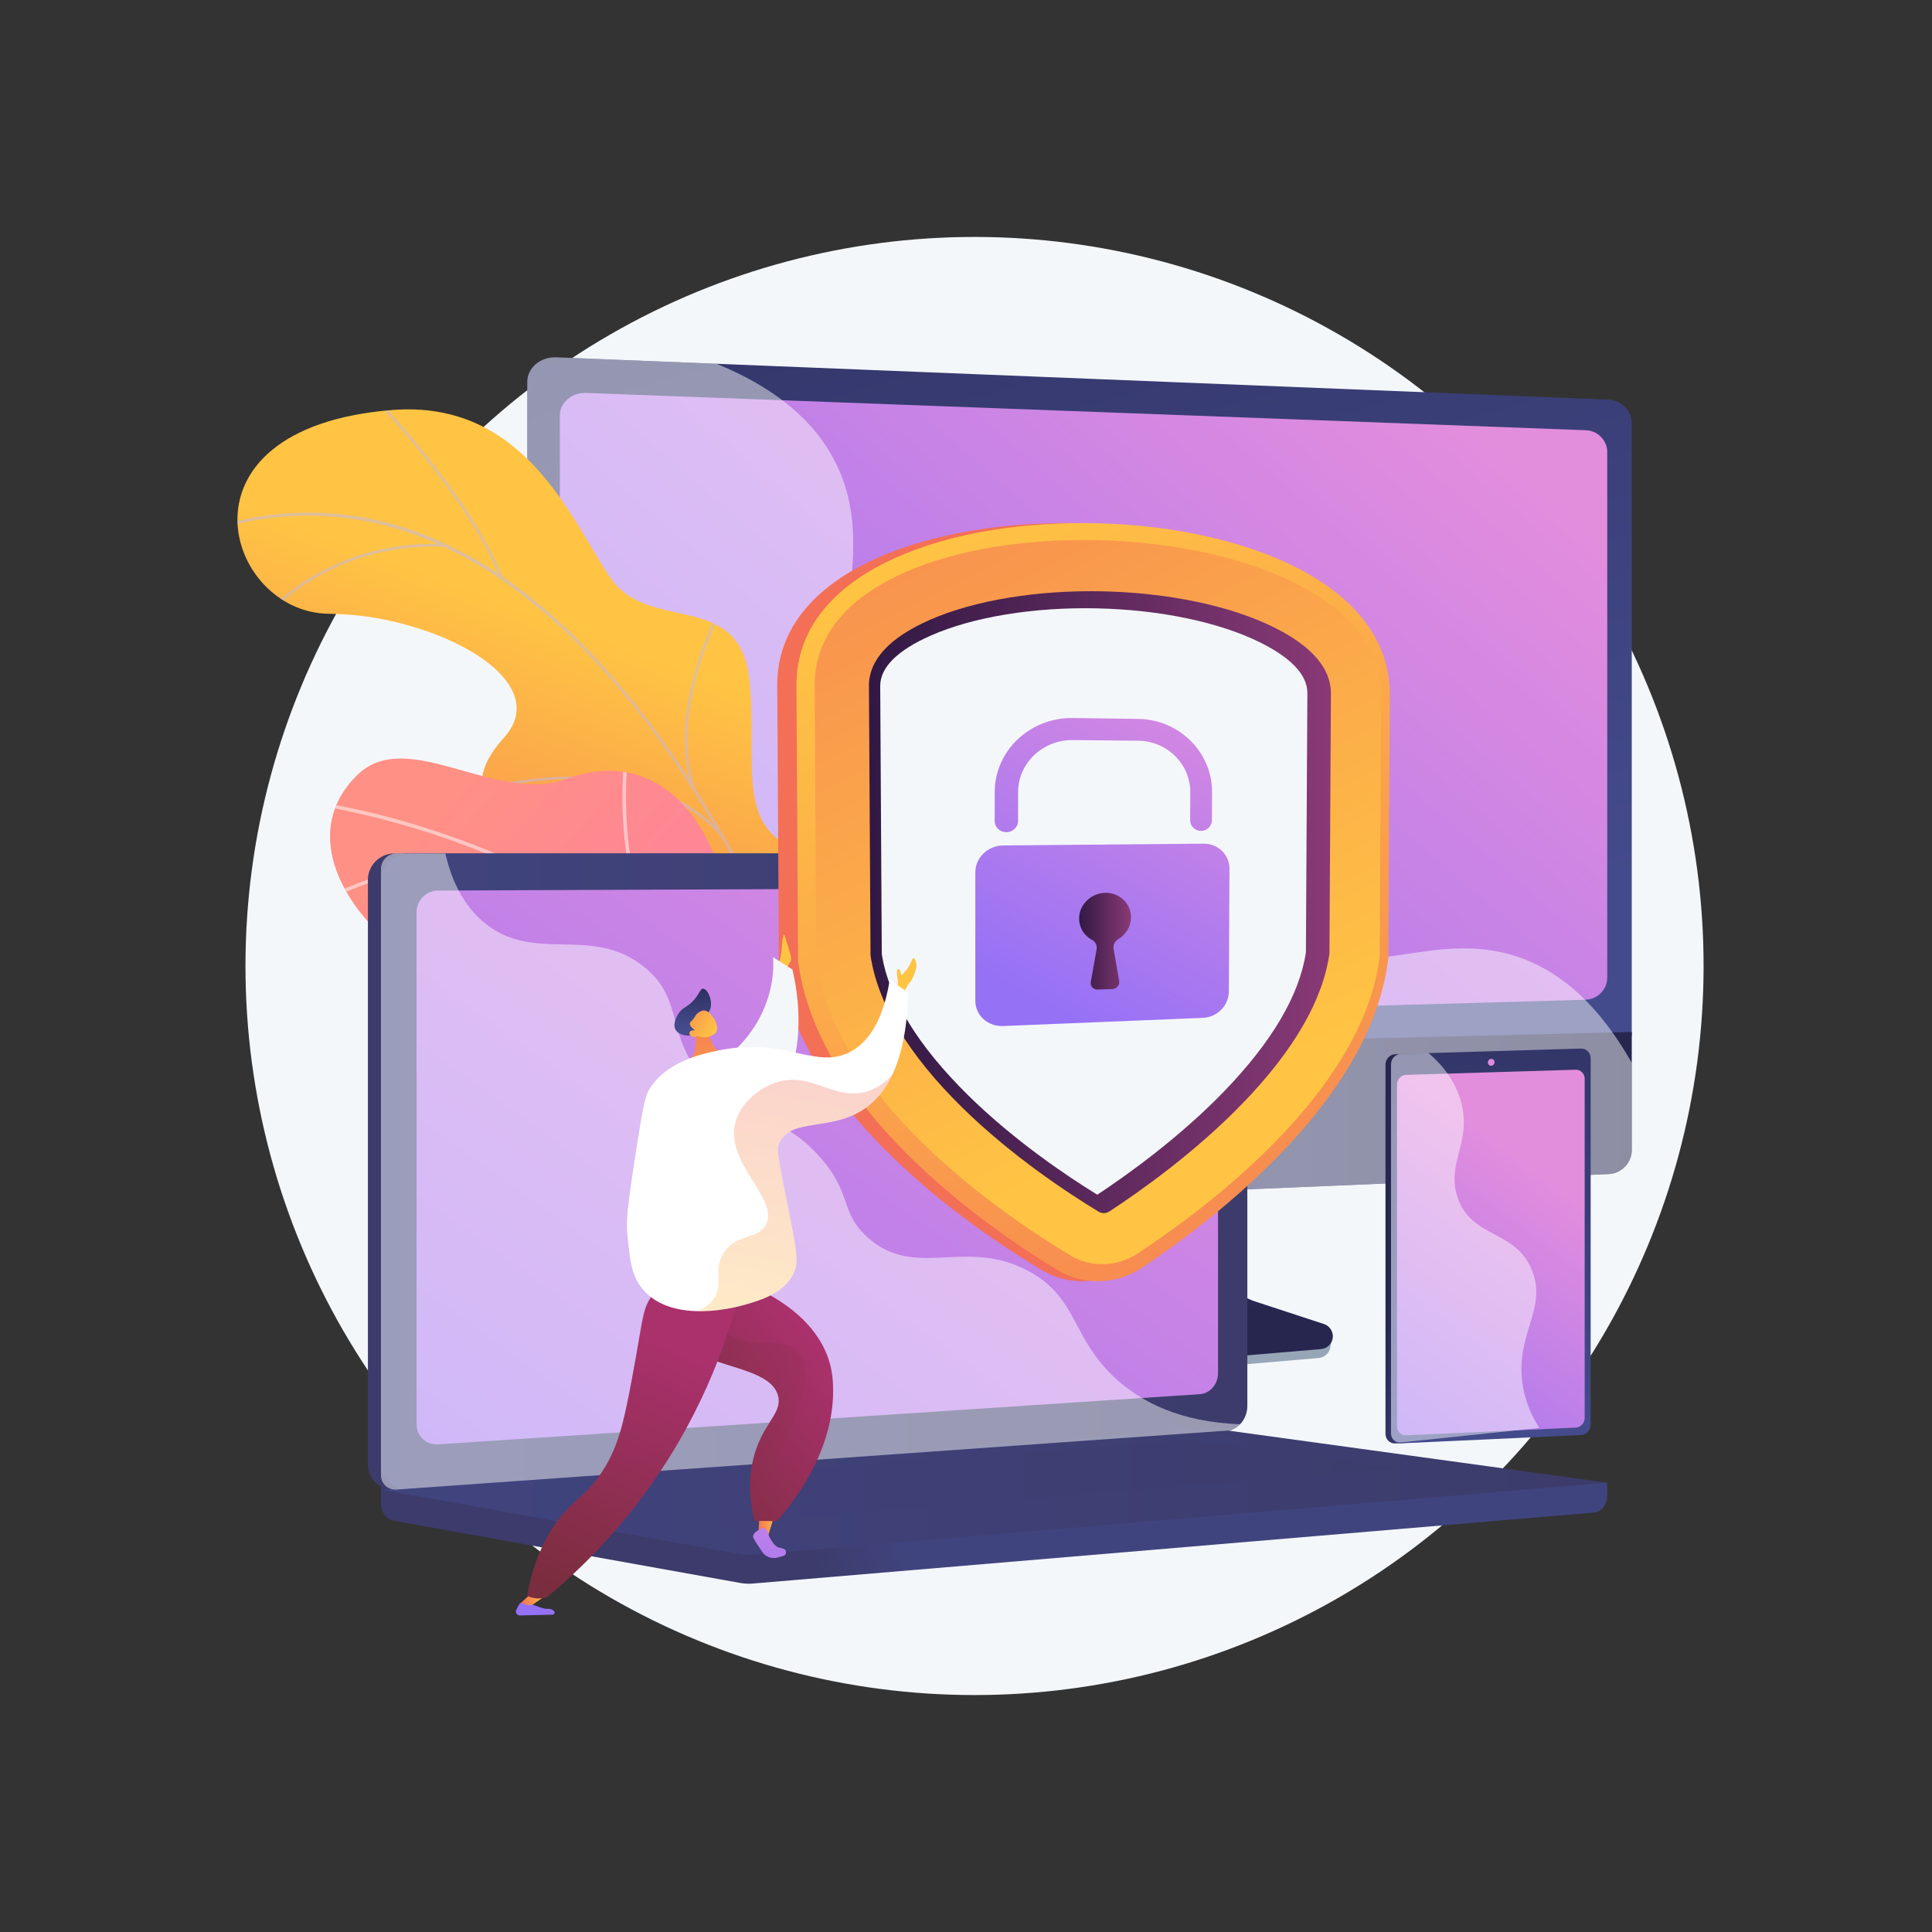 <?xml version="1.0" encoding="utf-8"?>
<!-- Generator: Adobe Illustrator 27.5.0, SVG Export Plug-In . SVG Version: 6.00 Build 0)  -->
<svg version="1.1" xmlns="http://www.w3.org/2000/svg" xmlns:xlink="http://www.w3.org/1999/xlink" x="0px" y="0px"
	 viewBox="0 0 3710 3710" style="enable-background:new 0 0 3710 3710;" xml:space="preserve">
<rect x="0" y="0" width="3710" height="3710" fill="#333333" stroke="none"/>
<g id="Background">
	<g>
		<g>
			<rect style="fill:transparent" width="3710" height="3710"/>
		</g>
	</g>
</g>
<g id="Illustration">
	<g>
		<circle style="fill:#F4F7FA;" cx="1871.379" cy="1855" r="1400"/>
		<g>
			<path style="fill:#97A6B7;" d="M2404.983,2514.899c-36.414-12.079-63.631-42.983-71.306-80.967l-52.999-262.31l-453.372,16.099
				l-55.798,273.269c-7.814,38.271,23.467,76.666,59.494,90.761l189.681,74.215c35.28,13.803,73.202,19.301,110.894,16.077
				l400.865-34.293c11.718-1.002,21.118-10.214,22.482-22.032s9.574-25.086-1.601-28.793L2404.983,2514.899z"/>
			<linearGradient id="SVGID_1_" gradientUnits="userSpaceOnUse" x1="2165.859" y1="2264.928" x2="2172.751" y2="2523.361">
				<stop  offset="0" style="stop-color:#444B8C"/>
				<stop  offset="0.996" style="stop-color:#26264F"/>
			</linearGradient>
			<path style="fill:url(#SVGID_1_);" d="M2409.469,2498.946c-36.377-11.926-63.566-42.442-71.233-79.949l-52.946-259.012
				l-442.32,15.914l-55.741,269.833c-7.806,37.79,12.849,75.685,48.839,89.604l189.489,73.282
				c35.244,13.63,73.128,19.059,110.782,15.875l400.46-33.862c11.706-0.99,21.097-10.086,22.459-21.754
				c1.362-11.669-5.68-22.684-16.844-26.344L2409.469,2498.946z"/>
			
				<linearGradient id="SVGID_00000179608693193744932320000014223107985757898127_" gradientUnits="userSpaceOnUse" x1="2222.123" y1="1943.646" x2="1462.706" y2="-722.503">
				<stop  offset="0" style="stop-color:#444B8C"/>
				<stop  offset="0.996" style="stop-color:#26264F"/>
			</linearGradient>
			<path style="fill:url(#SVGID_00000179608693193744932320000014223107985757898127_);" d="M3133.462,1989.244V813.058
				c0-24.118-19.877-44.65-44.235-45.629L1068.521,686.2c-30.749-1.237-55.983,20.011-55.983,47.222v1299.863L3133.462,1989.244z"/>
			<g>
				
					<linearGradient id="SVGID_00000057848709858537875940000009583094478284441472_" gradientUnits="userSpaceOnUse" x1="2660.1" y1="667.402" x2="1361.879" y2="2169.793">
					<stop  offset="0.004" style="stop-color:#E38DDD"/>
					<stop  offset="1" style="stop-color:#9571F6"/>
				</linearGradient>
				<path style="fill:url(#SVGID_00000057848709858537875940000009583094478284441472_);" d="M3045.65,826.177l-1919.693-71.618
					c-27.972-1.043-50.92,18.412-50.92,43.237v116.527v1015.379c0,25.344,23.428,45.414,51.981,44.602l1917.779-54.54
					c22.888-0.651,41.568-19.676,41.568-42.281V971.881V867.952C3086.366,845.811,3068.068,827.013,3045.65,826.177z"/>
			</g>
			
				<linearGradient id="SVGID_00000100371211597582126180000006650853904723065250_" gradientUnits="userSpaceOnUse" x1="1012.537" y1="2160.871" x2="3133.462" y2="2160.871">
				<stop  offset="0" style="stop-color:#444B8C"/>
				<stop  offset="0.996" style="stop-color:#26264F"/>
			</linearGradient>
			<path style="fill:url(#SVGID_00000100371211597582126180000006650853904723065250_);" d="M1012.537,2033.285v259.596
				c0,27.21,25.234,48.405,55.983,47.105l2020.707-85.428c24.358-1.03,44.235-21.603,44.235-45.721v-227.137L1012.537,2033.285z"/>
			<g style="opacity:0.48;">
				<path style="fill:#FFFFFF;" d="M2914.596,1837.39c-165.964-56.056-303.268,58.284-422.564-31.743
					c-134.493-101.496-25.787-296.482-150.194-411.352c-172.822-159.574-518.333,87.899-668.396-62.541
					c-103.171-103.43,18.531-269.021-68.831-443.209c-44.42-88.566-127.654-148.946-228.69-189.989l-307.4-12.357
					c-30.749-1.237-55.982,20.011-55.982,47.222v1299.863v259.596c0,27.21,25.233,48.405,55.982,47.105l2020.708-85.428
					c24.359-1.03,44.236-21.603,44.236-45.721v-167.84C3062.301,1915.19,2983.745,1860.745,2914.596,1837.39z"/>
			</g>
		</g>
		<g>
			<defs>
				<path id="SVGID_00000040557004473618304210000004035961995377608092_" d="M1656.332,1928.151l-216.781,121.409
					c0,0-103.087-88.349-93.915-196.582c18.714-220.826-175.999-221.804-257.491-234.414
					c-122.897-19.017-222.905-89.373-120.724-201.613c102.181-112.24-133.117-236.239-336.021-238.346
					c-198.556-2.061-309.465-356.206,120.695-391.204c256.89-20.9,346.274,213.816,419.591,321.615
					c73.317,107.798,247.101,22.787,266.949,193.52c16.954,145.837-28.368,284.483,88.6,325.766
					C1644.201,1669.585,1702.638,1756.593,1656.332,1928.151z"/>
			</defs>
			<clipPath id="SVGID_00000175289885421693209020000017787733037568676488_">
				<use xlink:href="#SVGID_00000040557004473618304210000004035961995377608092_"  style="overflow:visible;"/>
			</clipPath>
			
				<linearGradient id="SVGID_00000022544843334136803100000010973362669033853079_" gradientUnits="userSpaceOnUse" x1="1140.82" y1="1221.372" x2="814.657" y2="2094.826">
				<stop  offset="0" style="stop-color:#FFC444"/>
				<stop  offset="0.996" style="stop-color:#F36F56"/>
			</linearGradient>
			
				<path style="clip-path:url(#SVGID_00000175289885421693209020000017787733037568676488_);fill:url(#SVGID_00000022544843334136803100000010973362669033853079_);" d="
				M1656.332,1928.151l-216.781,121.409c0,0-103.087-88.349-93.915-196.582c18.714-220.826-175.999-221.804-257.491-234.414
				c-122.897-19.017-208.939-84.33-137.575-197.924c80.745-128.526-116.266-239.927-319.17-242.034
				c-198.556-2.061-309.465-356.206,120.695-391.204c256.89-20.9,346.274,213.816,419.591,321.615
				c73.317,107.798,247.101,22.787,266.949,193.52c16.954,145.837-28.368,284.483,88.6,325.766
				C1644.201,1669.585,1702.638,1756.593,1656.332,1928.151z"/>
			<g style="opacity:0.5;clip-path:url(#SVGID_00000175289885421693209020000017787733037568676488_);">
				<path style="fill:#BEB8F2;" d="M1573.777,2000.817l-4.964,1.696c-1.05-3.074-107.325-310.489-304.571-583.474
					c-181.714-251.494-480.072-524.374-869.508-396.186l-1.641-4.982c173.358-57.065,343.384-40.773,505.355,48.419
					c129.387,71.249,253.91,188.926,370.108,349.762C1466.235,1689.672,1572.723,1997.736,1573.777,2000.817z"/>
				<path style="fill:#BEB8F2;" d="M964.522,1106.484l-4.86,1.977C893.827,946.769,715.993,764.31,714.205,762.485l3.744-3.673
					C719.745,760.645,898.301,943.845,964.522,1106.484z"/>
				<path style="fill:#BEB8F2;" d="M854.972,1050.013c-207.813-9.703-325.955,116.963-327.123,118.243l-3.874-3.534
					c1.184-1.302,120.881-129.77,331.241-119.949L854.972,1050.013z"/>
				<path style="fill:#BEB8F2;" d="M1383.471,1604.532c-172.01-187.109-495.105-75.674-498.162-74.325l-2.425-4.645
					c2.875-1.608,330.911-113.35,504.447,75.421L1383.471,1604.532z"/>
				<path style="fill:#BEB8F2;" d="M1333.679,1512.313l-5.005,1.577c-48.774-154.675,48.115-334.163,49.101-335.959l4.599,2.521
					C1381.399,1182.231,1285.582,1359.798,1333.679,1512.313z"/>
				<path style="fill:#BEB8F2;" d="M1551.025,1954.506c-53.633-80.285-210.776-79.631-212.357-79.617l-0.053-5.243
					c6.569-0.069,161.557-0.708,216.771,81.947L1551.025,1954.506z"/>
				<path style="fill:#BEB8F2;" d="M1526.837,1881.369l-4.943,1.756c-25.561-71.935,32.72-200.657,51.872-242.956
					c2.706-5.978,5.042-11.138,5.277-12.139l5.123,1.127c-0.312,1.417-1.855,4.852-5.622,13.176
					C1559.608,1684.155,1501.984,1811.427,1526.837,1881.369z"/>
			</g>
		</g>
		<g>
			
				<linearGradient id="SVGID_00000095322788280720895460000007616459921407490958_" gradientUnits="userSpaceOnUse" x1="2745.066" y1="1282.885" x2="3466.105" y2="2469.901" gradientTransform="matrix(0.957 -0.29 0.29 0.957 -2114.971 1066.795)">
				<stop  offset="0" style="stop-color:#FF9085"/>
				<stop  offset="1" style="stop-color:#FB6FBB"/>
			</linearGradient>
			<path style="fill:url(#SVGID_00000095322788280720895460000007616459921407490958_);" d="M1633.597,2399.298
				c1.339,0.164,2.68,0.322,4.023,0.477c79.441,9.176,167.881,5.172,265.166-19.962c18.618-6.237,37.236-12.474,55.854-18.711
				c2.451-49.345-4.051-96.715-66.47-97.008c-96.935-0.454-145.169-156.526-137.043-219.144
				c10.056-77.504,29.768-258.45-120.078-261.509c-124.746-2.548-205.765,21.304-256.961-123.294
				c-51.197-144.598-158.361-212.694-289.059-164.773c-137.538,50.431-307.427-102.439-403.965-6.217
				c-168.21,167.664,108.376,438.169,379.436,460.399c271.059,22.23,157.19,151.026,185.979,273.214
				c39.303,166.811,250.941,66.478,328.531,113.739C1605.291,2352.516,1622.425,2375.11,1633.597,2399.298z"/>
			<g>
				<defs>
					<path id="SVGID_00000125593197298666497150000014349388941999198137_" d="M1653.729,2491.674l304.873-92.245
						c4.702-48.531,3.29-135.008-66.433-135.335c-96.935-0.455-145.169-156.525-137.043-219.145
						c10.057-77.503,29.769-258.449-120.078-261.509c-124.746-2.548-205.765,21.305-256.961-123.293
						c-51.197-144.598-158.361-212.695-289.058-164.773c-137.539,50.43-307.428-102.439-403.965-6.216
						c-168.21,167.663,108.376,438.168,379.436,460.398c271.059,22.23,157.19,151.026,185.979,273.214
						c39.303,166.812,250.94,66.478,328.531,113.739C1639.836,2373.557,1651.822,2445.835,1653.729,2491.674z"/>
				</defs>
				<clipPath id="SVGID_00000176043284843271122650000013091313507106344628_">
					<use xlink:href="#SVGID_00000125593197298666497150000014349388941999198137_"  style="overflow:visible;"/>
				</clipPath>
				<g style="opacity:0.5;clip-path:url(#SVGID_00000176043284843271122650000013091313507106344628_);">
					<path style="fill:#FCFDFE;" d="M1782.771,2400.284l6.097-3.236c-236.68-445.669-688.496-774.287-1179.13-857.612l-1.155,6.805
						C1097.149,1629.215,1547.073,1956.467,1782.771,2400.284z"/>
					<path style="fill:#FCFDFE;" d="M1632.917,2168.357l6.616-1.969c-56.597-190.065,62-386.67,63.205-388.634l-5.883-3.609
						C1695.633,1776.133,1575.43,1975.296,1632.917,2168.357z"/>
					<path style="fill:#FCFDFE;" d="M1736.996,2319.487l4.886-4.874c-141.993-142.342-499.257-62.089-502.849-61.261l1.549,6.727
						C1244.136,2259.26,1597.703,2179.852,1736.996,2319.487z"/>
					<path style="fill:#FCFDFE;" d="M1275.378,1826.604l5.288-4.439c-102.592-122.122-75.319-365.17-75.032-367.611l-6.854-0.811
						C1198.489,1456.214,1170.889,1702.225,1275.378,1826.604z"/>
					<path style="fill:#FCFDFE;" d="M997.907,1666.241l1.788-6.669c-175.551-47.018-390.383,71.807-392.535,73.017l3.377,6.021
						C612.659,1737.413,825.091,1619.954,997.907,1666.241z"/>
				</g>
			</g>
		</g>
		<g>
			
				<linearGradient id="SVGID_00000072983585763280260900000006990840790326582959_" gradientUnits="userSpaceOnUse" x1="1726.216" y1="2937.636" x2="1560.795" y2="3007.113">
				<stop  offset="0" style="stop-color:#40447E"/>
				<stop  offset="0.996" style="stop-color:#3C3B6B"/>
			</linearGradient>
			<path style="fill:url(#SVGID_00000072983585763280260900000006990840790326582959_);" d="M3086.366,2847.118l-2354.815-20.509
				v60.682c0,16.47,10.271,30.475,24.181,32.971l665.871,119.494c7.902,1.418,15.916,1.794,23.89,1.122l1615.283-136.243
				c14.421-1.216,25.59-15.264,25.59-32.187V2847.118z"/>
			
				<linearGradient id="SVGID_00000141441501023135643520000000800377037204603047_" gradientUnits="userSpaceOnUse" x1="1505.329" y1="2208.572" x2="1325.804" y2="2283.972">
				<stop  offset="0" style="stop-color:#40447E"/>
				<stop  offset="0.996" style="stop-color:#3C3B6B"/>
			</linearGradient>
			<path style="fill:url(#SVGID_00000141441501023135643520000000800377037204603047_);" d="M2328.321,2748.749L757.468,2859.76
				c-28.109,1.986-50.964-19.121-50.964-47.151V1689.636c0-28.03,22.855-50.752,50.964-50.752h1570.853
				c23.158,0,41.882,20.541,41.882,45.879V2699.91C2370.202,2725.248,2351.479,2747.112,2328.321,2748.749z"/>
			
				<linearGradient id="SVGID_00000044859832515329067410000013713314942953682110_" gradientUnits="userSpaceOnUse" x1="731.551" y1="2249.387" x2="2395.25" y2="2249.387">
				<stop  offset="0" style="stop-color:#40447E"/>
				<stop  offset="0.996" style="stop-color:#3C3B6B"/>
			</linearGradient>
			<path style="fill:url(#SVGID_00000044859832515329067410000013713314942953682110_);" d="M2353.368,2748.749L782.515,2859.76
				c-28.11,1.986-50.965-19.121-50.965-47.151V1689.636c0-28.03,22.855-50.752,50.965-50.752h1570.853
				c23.158,0,41.882,20.541,41.882,45.879V2699.91C2395.25,2725.248,2376.526,2747.112,2353.368,2748.749z"/>
			
				<linearGradient id="SVGID_00000116211470877050427590000008243631423010475665_" gradientUnits="userSpaceOnUse" x1="2122.995" y1="1420.985" x2="770.908" y2="3310.437">
				<stop  offset="0.004" style="stop-color:#E38DDD"/>
				<stop  offset="1" style="stop-color:#9571F6"/>
			</linearGradient>
			<path style="fill:url(#SVGID_00000116211470877050427590000008243631423010475665_);" d="M2304.431,2677.179l-1463.085,96.428
				c-22.875,1.507-41.464-15.817-41.464-38.699v-983.165c0-22.882,18.589-41.51,41.464-41.604l1463.085-6.055
				c19.104-0.079,34.556,16.752,34.556,37.594v895.487C2338.988,2658.006,2323.535,2675.921,2304.431,2677.179z"/>
			<path style="fill:#FFFFFF;" d="M1623.419,1669.599c0,10.434-8.085,18.917-18.069,18.948c-9.997,0.031-18.109-8.422-18.109-18.88
				s8.112-18.941,18.109-18.949C1615.334,1650.711,1623.419,1659.164,1623.419,1669.599z"/>
			
				<linearGradient id="SVGID_00000006694834762391837240000006846758466979746719_" gradientUnits="userSpaceOnUse" x1="731.551" y1="2864.616" x2="3086.366" y2="2864.616">
				<stop  offset="0" style="stop-color:#40447E"/>
				<stop  offset="0.996" style="stop-color:#3C3B6B"/>
			</linearGradient>
			<path style="fill:url(#SVGID_00000006694834762391837240000006846758466979746719_);" d="M2314.172,2743.715l-1582.621,116.85
				l690.052,123.833c7.902,1.418,15.916,1.794,23.89,1.122l1640.873-138.401l-747.019-102.609
				C2330.993,2743.361,2322.567,2743.095,2314.172,2743.715z"/>
			
				<linearGradient id="SVGID_00000101808415276157210940000003551190123595978168_" gradientUnits="userSpaceOnUse" x1="962.48" y1="2845.322" x2="2687.838" y2="2845.322">
				<stop  offset="0" style="stop-color:#40447E"/>
				<stop  offset="0.996" style="stop-color:#3C3B6B"/>
			</linearGradient>
			<polygon style="opacity:0.3;fill:url(#SVGID_00000101808415276157210940000003551190123595978168_);" points="962.48,2863.503 
				2280.059,2764.772 2687.838,2820.333 1381.609,2925.871 			"/>
			<path style="opacity:0.48;fill:#FFFFFF;" d="M1974.896,2440.756c-121.099-65.157-216.318,17.404-308.211-64.055
				c-55.712-49.386-28.36-86.214-96.912-160.016c-75.927-81.742-125.359-54.264-201.664-127.833
				c-96.483-93.022-48.228-165.395-131.336-232.182c-100.822-81.022-209.552-6.031-305.527-83.734
				c-41.395-33.513-64.107-82.236-75.968-134.053H761.37c-16.456,0-29.819,13.337-29.819,29.79v1164.059
				c0,16.453,13.363,28.842,29.819,27.674l1600.956-113.639c7.857-0.557,14.823-5.145,19.294-11.795
				c-117.195-4.271-189.193-43.558-235.217-84.173C2056.369,2571.346,2071.986,2492.995,1974.896,2440.756z"/>
		</g>
		<g>
			<g>
				<g>
					
						<linearGradient id="SVGID_00000025406090962815022860000013372077056316369040_" gradientUnits="userSpaceOnUse" x1="3126.793" y1="2629.755" x2="2800.356" y2="2351.29">
						<stop  offset="0" style="stop-color:#444B8C"/>
						<stop  offset="0.996" style="stop-color:#26264F"/>
					</linearGradient>
					<path style="fill:url(#SVGID_00000025406090962815022860000013372077056316369040_);" d="M3043.653,2032.798v703.086
						c0,10.514-8.971,12.9-19.13,13.374l-340.17,22.31l-5.036,0.232c-10.323,0.476-18.773-7.811-18.773-18.415v-709.119
						c0-10.604,8.449-19.53,18.773-19.835l6.835-0.202l341.528,5.696C3037.844,2029.636,3043.653,2022.284,3043.653,2032.798z"/>
					
						<linearGradient id="SVGID_00000075125887467402806560000017931686477121876382_" gradientUnits="userSpaceOnUse" x1="-1000.692" y1="4238.89" x2="245.097" y2="4285.232" gradientTransform="matrix(0 -1 1 0 -1389.032 1734.323)">
						<stop  offset="0" style="stop-color:#444B8C"/>
						<stop  offset="0.996" style="stop-color:#26264F"/>
					</linearGradient>
					<path style="fill:url(#SVGID_00000075125887467402806560000017931686477121876382_);" d="M3054.529,2032.135v703.591
						c0,10.522-8.321,19.514-18.496,19.983l-346.356,15.962c-10.337,0.477-18.799-7.816-18.799-18.428v-709.615
						c0-10.612,8.461-19.544,18.799-19.849l346.356-10.227C3046.208,2013.25,3054.529,2021.613,3054.529,2032.135z"/>
					
						<linearGradient id="SVGID_00000020383436023316419610000011739486390540402088_" gradientUnits="userSpaceOnUse" x1="2971.746" y1="2256.227" x2="2555.899" y2="2815.362">
						<stop  offset="0.004" style="stop-color:#E38DDD"/>
						<stop  offset="1" style="stop-color:#9571F6"/>
					</linearGradient>
					<path style="fill:url(#SVGID_00000020383436023316419610000011739486390540402088_);" d="M3043.038,2071.486v651.3
						c0,9.816-7.765,18.202-17.259,18.637l-325.693,14.902c-9.637,0.441-17.524-7.294-17.524-17.189v-656.538
						c0-9.895,7.888-18.231,17.524-18.524l325.693-9.91C3035.273,2053.875,3043.038,2061.67,3043.038,2071.486z"/>
				</g>
				<path style="fill:#DE8BDF;" d="M2869.958,2039.785c0,3.662-2.881,6.718-6.436,6.825c-3.555,0.107-6.438-2.776-6.438-6.439
					s2.882-6.719,6.438-6.825C2867.076,2033.24,2869.958,2036.123,2869.958,2039.785z"/>
			</g>
			<g style="opacity:0.48;">
				<path style="fill:#FFFFFF;" d="M2942.034,2439.777c-31.578-79.386-116.693-60.634-143.209-140.868
					c-21.643-65.49,26.499-103.867,7.652-179.693c-10.574-42.546-36.594-74.158-63.194-97.017l-52.738,1.555
					c-10.629,0.313-19.343,9.246-19.343,19.849v709.015c0,10.603,8.714,18.363,19.343,17.248l265.294-27.832
					c-21.292-33.565-29.846-64.235-32.867-89.705C2911.973,2559.636,2970.964,2512.508,2942.034,2439.777z"/>
			</g>
		</g>
		<g>
			
				<linearGradient id="SVGID_00000078016490646425629760000012341458765027742096_" gradientUnits="userSpaceOnUse" x1="2747.204" y1="964.459" x2="2414.395" y2="1284.343">
				<stop  offset="0" style="stop-color:#FFC444"/>
				<stop  offset="0.996" style="stop-color:#F36F56"/>
			</linearGradient>
			<path style="fill:url(#SVGID_00000078016490646425629760000012341458765027742096_);" d="M2083.147,2460.211
				c-29.359,0.849-57.995-6.55-82.799-21.414c-75.571-45.302-187.236-120.114-287.698-218.044
				c-127.476-124.269-200.719-250.588-216.744-374.629l-0.251-1.944l-3.11-529.279c0-104.602,68.226-189.51,196.318-245.304
				c105.83-46.095,246.099-68.936,394.284-64.647c146.46,4.239,281.984,34.459,382.294,84.811
				c119.24,59.857,181.804,143.975,181.804,243.705l-2.836,505.73l-0.23,1.859c-14.645,118.782-82.033,241.561-201.14,365.719
				c-95.535,99.582-203.491,178.5-277.633,227.397C2140.878,2450.351,2112.439,2459.363,2083.147,2460.211z"/>
			
				<linearGradient id="SVGID_00000091720502668234501200000017674183186364869251_" gradientUnits="userSpaceOnUse" x1="1758.043" y1="1037.349" x2="2889.34" y2="2887.659">
				<stop  offset="0" style="stop-color:#FFC444"/>
				<stop  offset="0.996" style="stop-color:#F36F56"/>
			</linearGradient>
			<path style="fill:url(#SVGID_00000091720502668234501200000017674183186364869251_);" d="M2112.213,2460.211
				c-28.971,0.849-57.229-6.55-81.706-21.414c-74.573-45.302-184.763-120.114-283.897-218.044
				c-125.792-124.269-198.067-250.588-213.879-374.629l-0.249-1.944l-3.069-529.279c0-104.602,67.324-189.51,193.724-245.304
				c104.432-46.095,242.847-68.936,389.075-64.647c144.525,4.239,278.258,34.459,377.241,84.811
				c117.667,59.857,179.403,143.975,179.403,243.705l-2.8,505.73l-0.227,1.859c-14.45,118.782-80.949,241.561-198.483,365.719
				c-94.273,99.582-200.802,178.5-273.965,227.397C2169.18,2450.351,2141.117,2459.363,2112.213,2460.211z"/>
			
				<linearGradient id="SVGID_00000078011207692871017130000004208023312902718343_" gradientUnits="userSpaceOnUse" x1="2357.926" y1="2090.842" x2="1439.149" y2="243.37">
				<stop  offset="0" style="stop-color:#FFC444"/>
				<stop  offset="0.996" style="stop-color:#F36F56"/>
			</linearGradient>
			<path style="fill:url(#SVGID_00000078011207692871017130000004208023312902718343_);" d="M1564.36,1315.281l3.089,526.605
				c34.664,268.688,350.432,486.225,487.96,568.874c39.397,23.676,89.767,22.273,128.886-3.468
				c134.657-88.607,433.13-311.677,465.021-570.009l2.833-504.336C2652.149,958.773,1564.36,924.565,1564.36,1315.281z"/>
			
				<linearGradient id="SVGID_00000013157274925138724980000001749269300451263670_" gradientUnits="userSpaceOnUse" x1="1668.629" y1="1732.436" x2="2555.757" y2="1732.436">
				<stop  offset="0" style="stop-color:#311944"/>
				<stop  offset="1" style="stop-color:#893976"/>
			</linearGradient>
			<path style="fill:url(#SVGID_00000013157274925138724980000001749269300451263670_);" d="M2120.016,2329.59
				c-2.521,0.059-6.336-0.36-10.191-2.697c-56.626-34.291-166.395-106.117-261.89-199.917
				c-103.148-101.322-162.639-199.832-176.281-292.352l-3.026-517.885c0.125-49.691,39.461-92.219,116.566-126.247
				c86.075-37.989,208.313-57.923,334.823-54.918c125.248,2.973,243.919,28.187,326.133,68.983
				c72.723,36.085,109.489,78.625,109.606,126.598l-2.82,499.954c-12.732,89.531-68.568,186.05-166.602,287.51
				c-92.178,95.398-199.854,171.021-256.135,207.796C2126.349,2328.929,2122.537,2329.53,2120.016,2329.59z"/>
			<path style="fill:#F4F7FA;" d="M2107.095,2294.191c-57.187-35.221-158.876-103.232-247.599-190.548
				c-96.936-95.4-153.032-186.946-166.22-271.653l-3.003-514.878c0.089-35.528,32.747-68.118,96.818-96.486
				c81.539-36.105,198.364-55.13,320-52.4c120.47,2.705,234.021,26.499,312.053,65.108c60.631,29.998,91.303,62.721,91.386,97.371
				l-2.814,498.116c-12.373,82.185-65.285,172.067-157.812,267.653C2264.002,2185.221,2164.022,2256.582,2107.095,2294.191z"/>
			<g>
				
					<linearGradient id="SVGID_00000026159737562465046850000013416739355081735809_" gradientUnits="userSpaceOnUse" x1="2394.761" y1="1274.734" x2="2029.9" y2="1949.172">
					<stop  offset="0.004" style="stop-color:#E38DDD"/>
					<stop  offset="1" style="stop-color:#9571F6"/>
				</linearGradient>
				<path style="fill:url(#SVGID_00000026159737562465046850000013416739355081735809_);" d="M2311.714,1620.076l-385.086,3.426
					c-29.603,0.264-53.721,23.341-53.721,51.529v246.729c0,28.023,24.028,49.743,53.524,48.535l383.727-15.713
					c27.294-1.117,49.428-23.712,49.568-50.486l1.219-235.7C2361.084,1641.474,2339.101,1619.833,2311.714,1620.076z"/>
				
					<linearGradient id="SVGID_00000106124744488507667470000001554782371919840186_" gradientUnits="userSpaceOnUse" x1="2072.244" y1="1807.355" x2="2171.863" y2="1807.355">
					<stop  offset="0" style="stop-color:#311944"/>
					<stop  offset="1" style="stop-color:#893976"/>
				</linearGradient>
				<path style="fill:url(#SVGID_00000106124744488507667470000001554782371919840186_);" d="M2171.862,1761.559
					c0.086-27.25-23.302-48.79-51.86-46.984c-25.285,1.596-46.259,22.016-47.678,46.521c-1.1,19.007,9.18,35.474,24.83,43.832
					c6.653,3.554,9.943,11.002,8.63,18.355l-11.129,62.328c-1.416,7.933,4.872,14.914,13.163,14.623l28.171-0.989
					c8.236-0.288,14.502-7.669,13.141-15.466l-10.769-61.736c-1.286-7.372,2.513-14.68,9.19-18.695
					C2162.066,1794.615,2171.806,1779.077,2171.862,1761.559z"/>
				
					<linearGradient id="SVGID_00000083080843857095533210000005348303488863389620_" gradientUnits="userSpaceOnUse" x1="2289.334" y1="1217.699" x2="1924.473" y2="1892.137">
					<stop  offset="0.004" style="stop-color:#E38DDD"/>
					<stop  offset="1" style="stop-color:#9571F6"/>
				</linearGradient>
				<path style="fill:url(#SVGID_00000083080843857095533210000005348303488863389620_);" d="M2306.305,1595.604
					c-11.565,0.075-20.917-9.112-20.867-20.525l0.234-53.745c0.236-53.98-44.39-98.386-100.008-98.938l-125.694-1.247
					c-57.56-0.573-104.887,44.312-104.936,99.999l-0.049,55.444c-0.01,11.772-10.033,21.38-22.412,21.461
					c-12.408,0.081-22.483-9.434-22.478-21.256l0.021-55.674c0.031-79.587,67.81-143.496,149.936-142.355l125.749,1.748
					c78.998,1.098,142.102,64.324,141.733,140.843l-0.258,53.532C2327.223,1586.254,2317.843,1595.528,2306.305,1595.604z"/>
			</g>
		</g>
		<g>
			
				<linearGradient id="SVGID_00000052073177311404269200000015194411827531752373_" gradientUnits="userSpaceOnUse" x1="-2300.184" y1="317.651" x2="-2331.623" y2="534.414" gradientTransform="matrix(-0.81 -0.587 -0.587 0.81 188.406 -458.302)">
				<stop  offset="0.004" style="stop-color:#F36F56"/>
				<stop  offset="1" style="stop-color:#FFC444"/>
			</linearGradient>
			<path style="fill:url(#SVGID_00000052073177311404269200000015194411827531752373_);" d="M1506.828,1864.245
				c0,0,7.432-10.581,11.343-18.034c3.911-7.453-5.618-28.093-9.822-45.32c-4.203-17.228-6.367,9.645-6.897,15.729
				c-0.531,6.086-0.594,17.328-6.89,36.628L1506.828,1864.245z"/>
			
				<linearGradient id="SVGID_00000016770690264473682700000001724966212042208918_" gradientUnits="userSpaceOnUse" x1="926.589" y1="3209.134" x2="966.337" y2="3209.134" gradientTransform="matrix(0.986 -0.168 0.168 0.986 0.98 -81.332)">
				<stop  offset="0.004" style="stop-color:#F36F56"/>
				<stop  offset="1" style="stop-color:#FFC444"/>
			</linearGradient>
			<path style="fill:url(#SVGID_00000016770690264473682700000001724966212042208918_);" d="M1459.082,2899.889l-2.888,46.188
				c0,0,6.559,6.948,19.175,2.112l13.783-45.355L1459.082,2899.889z"/>
			
				<linearGradient id="SVGID_00000135682008949850296500000007223206533424558246_" gradientUnits="userSpaceOnUse" x1="1003.406" y1="3045.359" x2="899.178" y2="3411.042" gradientTransform="matrix(0.986 -0.168 0.168 0.986 0.98 -81.332)">
				<stop  offset="0.004" style="stop-color:#E38DDD"/>
				<stop  offset="1" style="stop-color:#9571F6"/>
			</linearGradient>
			<path style="fill:url(#SVGID_00000135682008949850296500000007223206533424558246_);" d="M1464.864,2933.849
				c0,0-22.621,9.227-18.23,19.231c2.358,5.372,10.517,17.507,17.568,27.593c6.526,9.335,18.314,13.467,29.225,10.198
				c3.661-1.097,7.407-2.169,10.722-3.024c6.857-1.768,7.258-11.353,0.58-13.708c-3.239-1.141-6.446-2.065-9.239-2.496
				c-8.282-1.278-19.676-20.842-21.01-28.679S1464.864,2933.849,1464.864,2933.849z"/>
			
				<linearGradient id="SVGID_00000105417753020243652210000001826852214494813356_" gradientUnits="userSpaceOnUse" x1="1578.11" y1="2583.695" x2="1241.075" y2="2860.545">
				<stop  offset="0" style="stop-color:#AB316D"/>
				<stop  offset="1" style="stop-color:#792D3D"/>
			</linearGradient>
			<path style="fill:url(#SVGID_00000105417753020243652210000001826852214494813356_);" d="M1410.491,2456.58
				c33.319,11.498,156.532,58.073,183.976,164.901c1.465,5.703,5.223,21.562,5.393,47.466
				c0.709,107.827-61.994,199.084-107.596,252.172c-14.377-0.24-28.754-0.48-43.13-0.721c-7.176-27.52-13.769-68.682-3.45-114.996
				c15.771-70.786,56.686-89.146,48.796-123.89c-14.328-63.093-160.832-53.547-174.637-110.044
				C1314.856,2551.06,1325.813,2516.428,1410.491,2456.58z"/>
			
				<linearGradient id="SVGID_00000010276031948343687280000011547142811236437896_" gradientUnits="userSpaceOnUse" x1="1400.502" y1="2520.08" x2="1308.266" y2="2843.685" gradientTransform="matrix(0.996 0.094 -0.094 0.996 20.029 69.056)">
				<stop  offset="0.004" style="stop-color:#E38DDD"/>
				<stop  offset="1" style="stop-color:#9571F6"/>
			</linearGradient>
			<path style="fill:url(#SVGID_00000010276031948343687280000011547142811236437896_);" d="M998.38,3102.128l62.563-1.459
				c3.855-0.089,5.511-4.896,2.558-7.376c-2.91-2.445-6.933-4.446-12.073-3.911c-11.893,1.237-38.589-15.406-50.701-11.835
				c-3.957,1.167-7.171,10.475-8.819,13.048C988.672,3095.647,992.381,3102.268,998.38,3102.128z"/>
			
				<linearGradient id="SVGID_00000160886219761366844060000003464118449012201654_" gradientUnits="userSpaceOnUse" x1="1258.279" y1="2892.07" x2="1305.176" y2="2892.07" gradientTransform="matrix(0.996 0.094 -0.094 0.996 20.029 69.056)">
				<stop  offset="0.004" style="stop-color:#F36F56"/>
				<stop  offset="1" style="stop-color:#FFC444"/>
			</linearGradient>
			<path style="fill:url(#SVGID_00000160886219761366844060000003464118449012201654_);" d="M1026.488,3054.063l-25.762,23.483
				c0,0,8.994,6.72,22.116,3.84l26.332-18.123L1026.488,3054.063z"/>
			<g style="opacity:0.3;">
				
					<linearGradient id="SVGID_00000162353071464940104120000000777341492079198871_" gradientUnits="userSpaceOnUse" x1="1220.419" y1="3151.186" x2="833.528" y2="2942.723" gradientTransform="matrix(0.986 -0.168 0.168 0.986 0.98 -81.332)">
					<stop  offset="0" style="stop-color:#AB316D"/>
					<stop  offset="1" style="stop-color:#792D3D"/>
				</linearGradient>
				<path style="fill:url(#SVGID_00000162353071464940104120000000777341492079198871_);" d="M1521.022,2734.785
					c17.28-46.654,38.002-104.178,14.336-136.84c-23.95-33.053-76.421-5.155-129.059-31.788
					c-19.525-9.88-39.589-27.559-56.282-59.555c-29.551,30.507-33.565,50.983-30.172,64.866
					c13.805,56.497,160.309,46.951,174.637,110.044c7.891,34.744-33.024,53.104-48.796,123.89
					c-8.871,39.817-5.235,75.799,0.516,102.605c5.127-24.894,13.094-51.038,25.275-77.428
					C1490.358,2789.671,1502.817,2783.933,1521.022,2734.785z"/>
			</g>
			
				<linearGradient id="SVGID_00000174578134130006962620000003159698654952700307_" gradientUnits="userSpaceOnUse" x1="437.756" y1="2999.117" x2="64.208" y2="3387.032" gradientTransform="matrix(0.954 -0.299 0.299 0.954 -14.04 -148.002)">
				<stop  offset="0" style="stop-color:#AB316D"/>
				<stop  offset="1" style="stop-color:#792D3D"/>
			</linearGradient>
			<path style="fill:url(#SVGID_00000174578134130006962620000003159698654952700307_);" d="M1429.579,2443.107
				c-20.282,93.107-63.494,235.277-162.499,383.677c-73.296,109.863-153.816,188.137-216.974,240.434
				c-4.492,1.343-12.151,2.991-21.54,1.84c-6.977-0.857-12.51-2.965-16.231-4.74c4.351-26.248,13.526-65.023,35.285-106.904
				c39.816-76.636,75.271-74.175,115.263-141.813c29.282-49.526,38.804-102.137,57.847-207.36
				c14.704-81.25,14.714-100.67,34.848-123.968C1296.286,2437.17,1372.725,2436.638,1429.579,2443.107z"/>
			<g style="opacity:0.3;">
				
					<linearGradient id="SVGID_00000116914102829491242690000010470934429208999590_" gradientUnits="userSpaceOnUse" x1="409.658" y1="2988.2" x2="43.869" y2="3368.058" gradientTransform="matrix(0.954 -0.299 0.299 0.954 -14.04 -148.002)">
					<stop  offset="0" style="stop-color:#AB316D"/>
					<stop  offset="1" style="stop-color:#792D3D"/>
				</linearGradient>
				<path style="fill:url(#SVGID_00000116914102829491242690000010470934429208999590_);" d="M1062.885,2974.745
					c14.21-22.426,39.422-45.78,89.153-91.849c51.397-47.611,49.421-39.004,59.538-53.073
					c45.292-62.992,20.767-130.301,31.964-211.531c6.248-45.32,26.259-104.542,84.52-170.879
					c-27.304,5.035-53.447,15.862-72.482,36.861c-23.371,25.784-21.648,51.033-34.848,123.968
					c-19.043,105.223-28.564,157.834-57.847,207.36c-39.991,67.638-75.446,65.176-115.263,141.813
					c-21.759,41.88-30.934,80.656-35.285,106.904c3.72,1.775,9.254,3.884,16.231,4.74c5.533,0.678,10.441,0.375,14.479-0.255
					C1039.761,3015.552,1055.676,2986.122,1062.885,2974.745z"/>
			</g>
			<path style="fill:#F4F7FA;" d="M1484.336,1838.072c0,0,16.661,124.048-114.049,211.509l139.087,33.178
				c0,0,44.517-83.24,12.288-221.119L1484.336,1838.072z"/>
			
				<linearGradient id="SVGID_00000113341463540225328560000017544802724865025167_" gradientUnits="userSpaceOnUse" x1="-1722.576" y1="2122.254" x2="-1730.796" y2="2023.613" gradientTransform="matrix(-0.999 0.054 0.054 0.999 -504.552 -55.802)">
				<stop  offset="0" style="stop-color:#444B8C"/>
				<stop  offset="0.996" style="stop-color:#26264F"/>
			</linearGradient>
			<path style="fill:url(#SVGID_00000113341463540225328560000017544802724865025167_);" d="M1353.182,1956.076
				c6.831-13.453,9.648-13.374,11.325-20.475c3.823-16.182-6.047-36.734-14.417-37.02c-5.397-0.184-5.843,8.205-17.266,21.28
				c-13.994,16.016-22.486,13.915-30.721,27.818c-1.927,3.252-10.596,17.891-5.265,28.817c6.804,13.943,33.631,16.152,44.844,5.396
				C1347.002,1976.792,1344.768,1972.65,1353.182,1956.076z"/>
			
				<linearGradient id="SVGID_00000088812774358119586450000011882196523458121624_" gradientUnits="userSpaceOnUse" x1="1345.753" y1="1879.247" x2="1372.836" y2="2285.494">
				<stop  offset="0.004" style="stop-color:#F36F56"/>
				<stop  offset="1" style="stop-color:#FFC444"/>
			</linearGradient>
			<path style="fill:url(#SVGID_00000088812774358119586450000011882196523458121624_);" d="M1333.072,1970.593
				c0,0,4.791,25.569,1.381,46.358c-3.083,18.789-37.889,38.307-44.56,43.905c-6.671,5.596,17.694,11.67,40.045,8.744
				c22.35-2.925,83.547-22.507,92.846-33.421c9.301-10.914-10.828-5.536-27.755-7.603s-33.087-30.436-33.581-44.915
				C1360.955,1969.18,1333.072,1970.593,1333.072,1970.593z"/>
			<g>
				
					<linearGradient id="SVGID_00000044144486454312828500000003701304781300225925_" gradientUnits="userSpaceOnUse" x1="4134.812" y1="2681.212" x2="4212.339" y2="2762.929" gradientTransform="matrix(0.966 -0.258 0.258 0.966 -3411.835 402.95)">
					<stop  offset="0.004" style="stop-color:#F36F56"/>
					<stop  offset="1" style="stop-color:#FFC444"/>
				</linearGradient>
				<path style="fill:url(#SVGID_00000044144486454312828500000003701304781300225925_);" d="M1340.361,1989.676
					c0,0,17.11,7.513,32.265-4.605c13.569-10.851-6.607-44.184-20.41-44.61c-4.605-0.142-11.326,3.157-15.295,7.984
					c-2.344,2.851-2.483,4.751-6.404,9.335c-3.614,4.227-5.205,4.609-5.754,6.661c-0.688,2.567,0.493,6.858,9.784,14.236
					c-4.629-0.854-8.622,0.367-10.167,3.065c-0.246,0.431-0.759,1.776-0.606,3.165
					C1324.33,1989.937,1330.901,1992.266,1340.361,1989.676z"/>
			</g>
			
				<linearGradient id="SVGID_00000010310549423492581930000001894327688900073606_" gradientUnits="userSpaceOnUse" x1="-1927.183" y1="980.801" x2="-1960.909" y2="1213.332" gradientTransform="matrix(-1 0 0 1 -318.972 0)">
				<stop  offset="0.004" style="stop-color:#F36F56"/>
				<stop  offset="1" style="stop-color:#FFC444"/>
			</linearGradient>
			<path style="fill:url(#SVGID_00000010310549423492581930000001894327688900073606_);" d="M1716.389,1900.742
				c0,0,10.362-1.444,7.132-21.234c-2.533-15.513-0.615-20.73,3.047-17.98c3.661,2.75,4.179,11.715,4.179,11.715
				s13.357-11.392,18.857-26.321c5.5-14.928,9.036-2.357,10.214,5.107c1.179,7.464-7.856,30.642-12.964,34.964
				c-5.107,4.321-12.571,23.366-12.571,23.366L1716.389,1900.742z"/>
			<path style="fill:#FFFFFF;" d="M1743.999,1906.044c-11.787-8.256-23.575-16.509-35.363-24.766
				c-14.343,88.168-46.944,122.77-74.635,137.907c-66.802,36.514-126.423-28.555-254.287-2.001
				c-35.235,7.317-96.653,20.948-130.708,71.143c-8.952,13.194-12.137,23.185-27.002,117.838
				c-19.001,120.992-19.677,142.108-16.998,168.159c4.902,47.677,7.874,76.569,29.857,102.141
				c58.372,67.906,182.442,32.893,197.997,28.285c28.736-8.511,73.398-21.741,91.142-59.713c8.349-17.865,7.462-34.199-5.37-99.535
				c-25.418-129.427-28.665-137.802-21.57-151.976c23.944-47.83,99.812-20.461,163.902-64.94
				C1698.438,2102.581,1740.677,2045.908,1743.999,1906.044z"/>
			
				<linearGradient id="SVGID_00000116193108990471498540000010672928036137454263_" gradientUnits="userSpaceOnUse" x1="-1887.589" y1="2068.164" x2="-1787.019" y2="2591.966" gradientTransform="matrix(-1 0 0 1 -318.972 0)">
				<stop  offset="0.004" style="stop-color:#F36F56"/>
				<stop  offset="1" style="stop-color:#FFC444"/>
			</linearGradient>
			<path style="opacity:0.3;fill:url(#SVGID_00000116193108990471498540000010672928036137454263_);" d="M1374.719,2487.465
				c12.51-25.658-4.303-49.303,14.142-80.141c23.507-39.304,65.8-25.959,81.714-55c27.216-49.665-79.91-118.93-58.143-197.998
				c10.393-37.751,46.683-65.075,76.999-75.427c67.304-22.982,111.328,35.602,174.428,17.285
				c14.955-4.343,32.12-13.338,49.481-32.006c-15.345,32.374-34.403,51.934-52.375,64.407
				c-64.09,44.479-139.958,17.11-163.902,64.94c-7.095,14.173-3.847,22.549,21.57,151.976c12.832,65.336,13.72,81.67,5.37,99.535
				c-17.744,37.972-62.406,51.203-91.142,59.713c-8.515,2.523-49.551,14.122-94.52,12.997
				C1358.403,2509.597,1369.2,2498.785,1374.719,2487.465z"/>
		</g>
	</g>
</g>
</svg>
